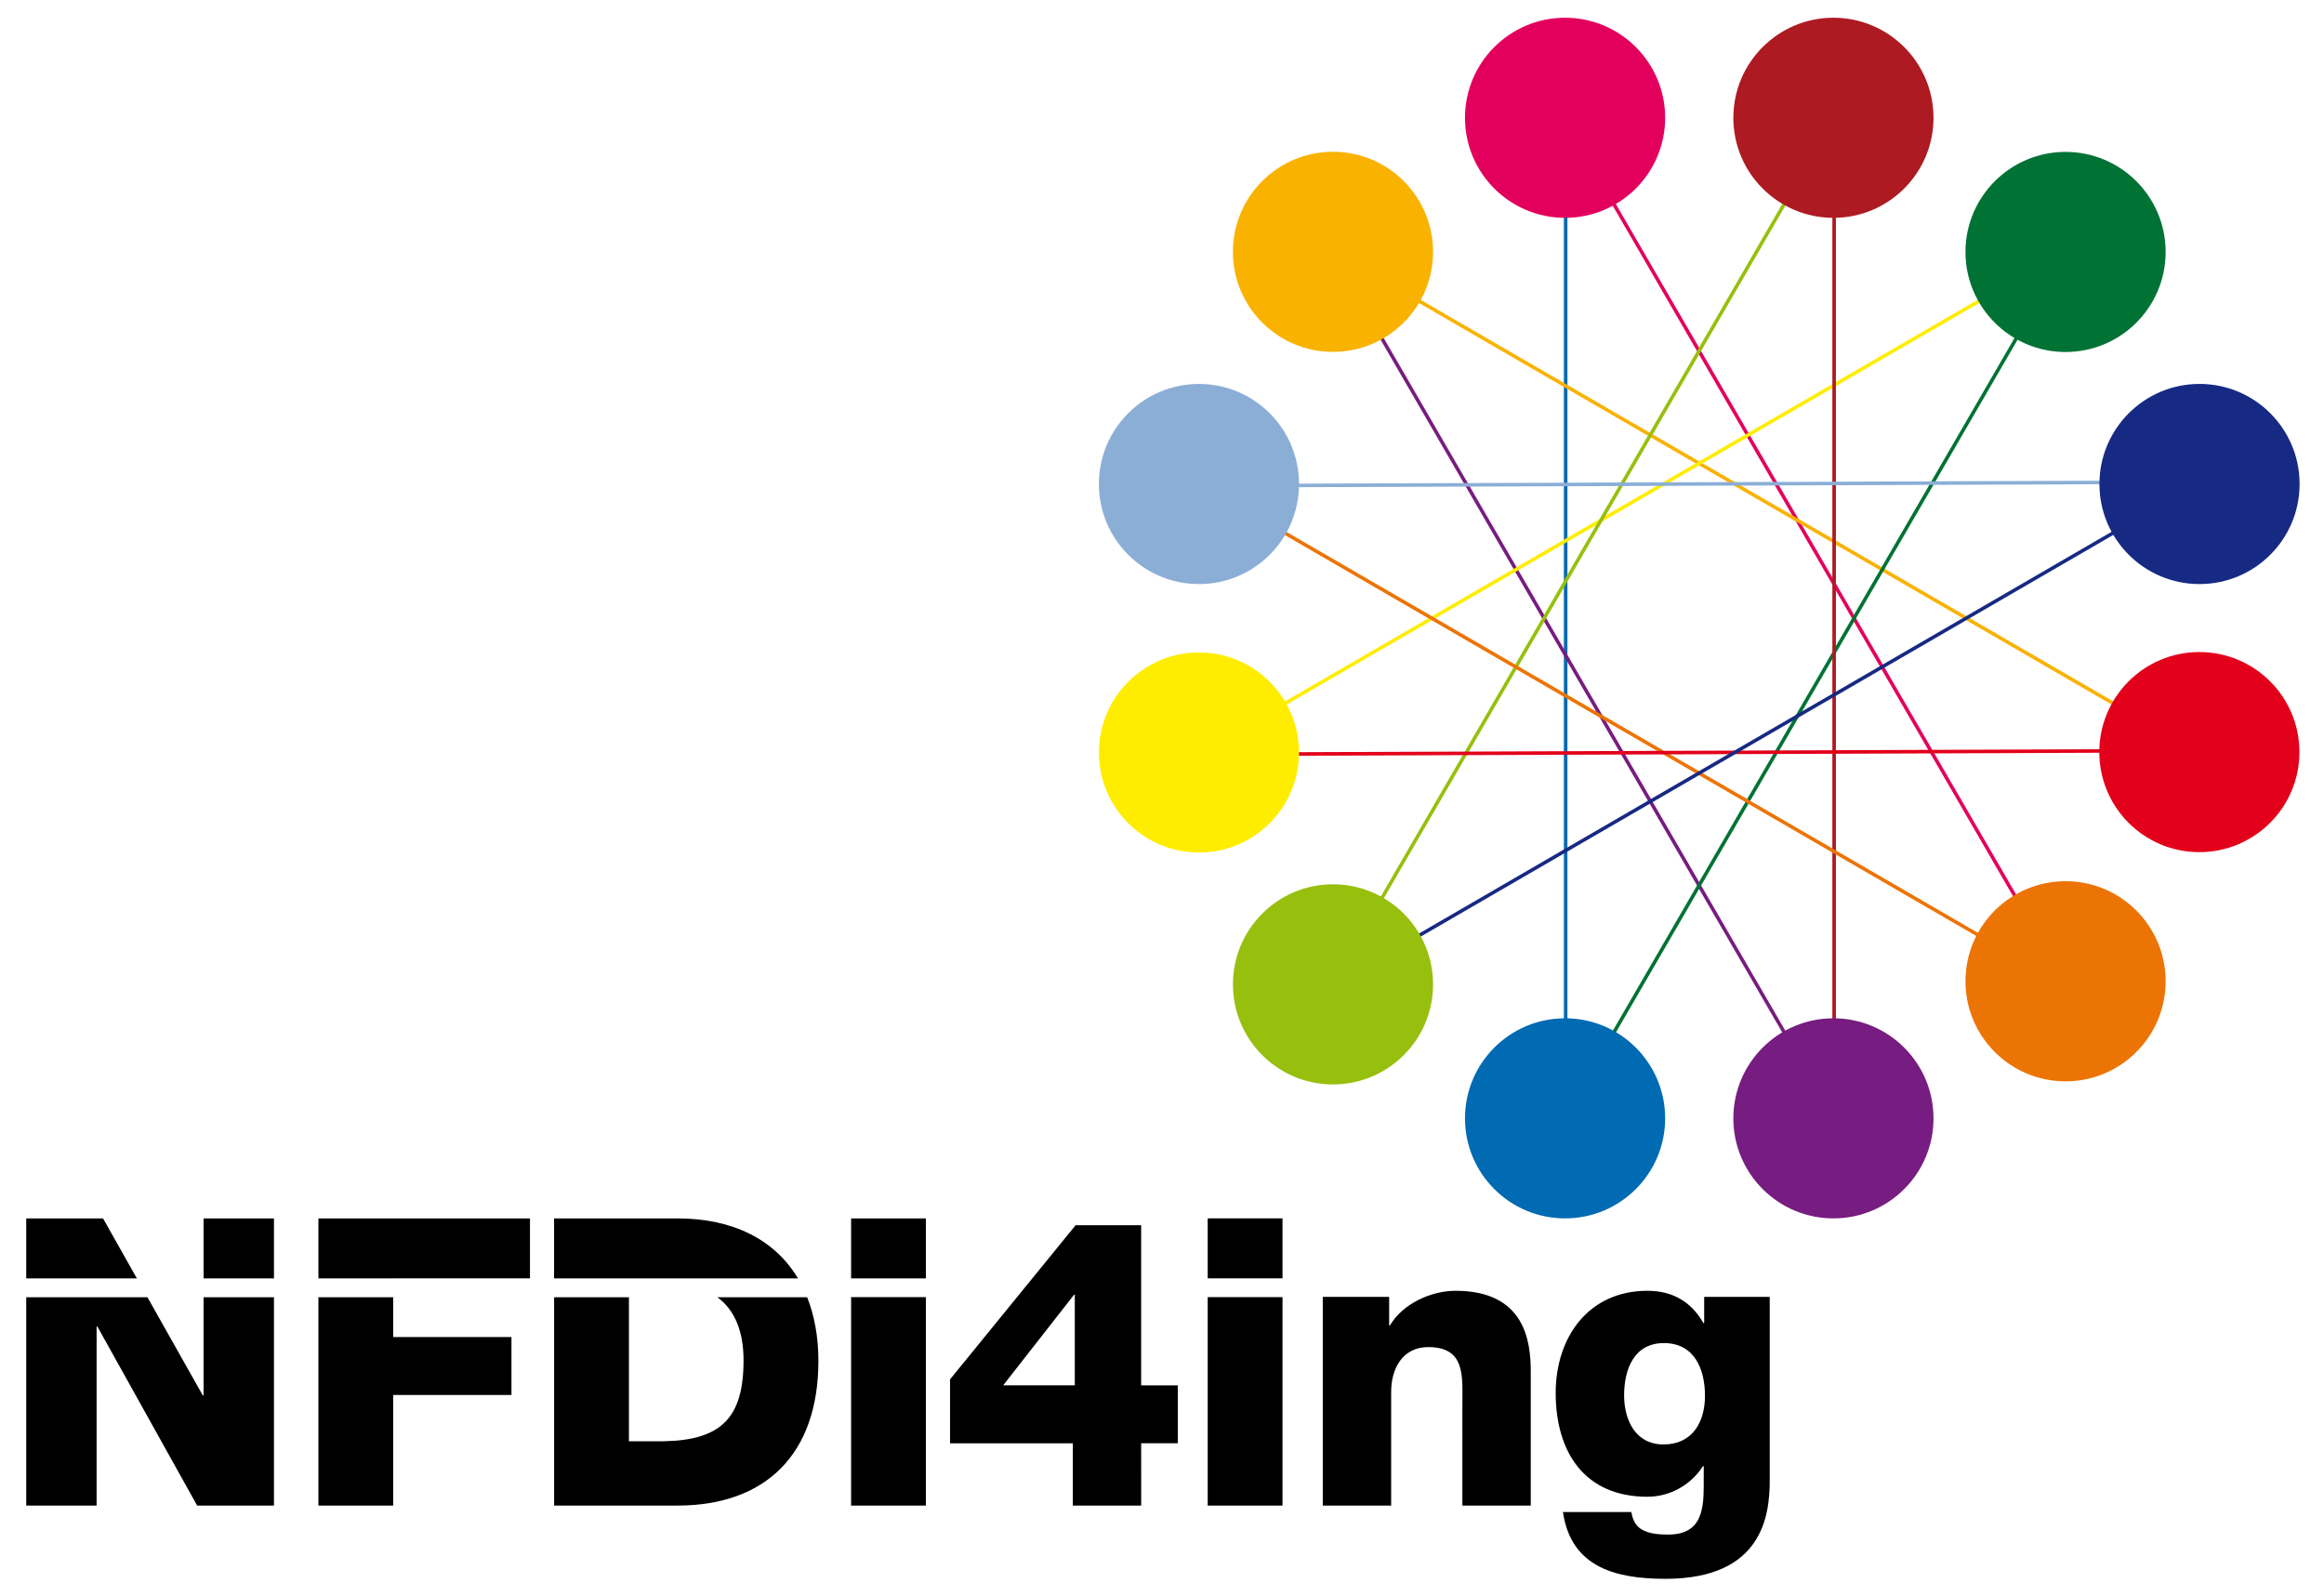 <?xml version="1.0" encoding="utf-8"?>
<!-- Generator: Adobe Illustrator 26.5.0, SVG Export Plug-In . SVG Version: 6.00 Build 0)  -->
<svg version="1.1"
	 id="svg5657" xmlns:inkscape="http://www.inkscape.org/namespaces/inkscape" xmlns:dc="http://purl.org/dc/elements/1.1/" xmlns:rdf="http://www.w3.org/1999/02/22-rdf-syntax-ns#" xmlns:svg="http://www.w3.org/2000/svg" xmlns:sodipodi="http://sodipodi.sourceforge.net/DTD/sodipodi-0.dtd" xmlns:cc="http://creativecommons.org/ns#"
	 xmlns="http://www.w3.org/2000/svg" xmlns:xlink="http://www.w3.org/1999/xlink" x="0px" y="0px" viewBox="0 0 1964 1348.7"
	 style="enable-background:new 0 0 1964 1348.7;" xml:space="preserve">
<style type="text/css">
	.st0{fill:none;stroke:#006AB3;stroke-width:8.47;stroke-miterlimit:48.607;}
	.st1{fill:none;stroke:#E3005D;stroke-width:8.47;stroke-miterlimit:48.607;}
	.st2{fill:none;stroke:#771C80;stroke-width:8.47;stroke-miterlimit:48.607;}
	.st3{fill:none;stroke:#F9B200;stroke-width:8.47;stroke-miterlimit:48.607;}
	.st4{fill:none;stroke:#007234;stroke-width:8.47;stroke-miterlimit:48.607;}
	.st5{fill:none;stroke:#FFED00;stroke-width:8.47;stroke-miterlimit:48.607;}
	.st6{fill:none;stroke:#AD1A22;stroke-width:8.47;stroke-miterlimit:48.607;}
	.st7{fill:none;stroke:#97BF0D;stroke-width:8.47;stroke-miterlimit:48.607;}
	.st8{fill:none;stroke:#EC7405;stroke-width:8.47;stroke-miterlimit:48.607;}
	.st9{fill:none;stroke:#8BAED7;stroke-width:8.47;stroke-miterlimit:48.607;}
	.st10{fill:none;stroke:#E2001A;stroke-width:8.47;stroke-miterlimit:48.607;}
	.st11{fill:none;stroke:#162983;stroke-width:8.47;stroke-miterlimit:48.607;}
	.st12{fill:#8BAED7;}
	.st13{fill:#FFED00;}
	.st14{fill:#97BF0D;}
	.st15{fill:#006AB3;}
	.st16{fill:#771C80;}
	.st17{fill:#EC7405;}
	.st18{fill:#E2001A;}
	.st19{fill:#162983;}
	.st20{fill:#F9B200;}
	.st21{fill:#007234;}
	.st22{fill:#AD1A22;}
	.st23{fill:#E3005D;}
</style>
<sodipodi:namedview  bordercolor="#666666" borderopacity="1.0" fit-margin-bottom="0" fit-margin-left="0" fit-margin-right="0" fit-margin-top="0" id="base" inkscape:current-layer="layer1" inkscape:cx="-490.38063" inkscape:cy="-230.52273" inkscape:document-units="mm" inkscape:pageopacity="0.0" inkscape:pageshadow="2" inkscape:window-height="1377" inkscape:window-maximized="1" inkscape:window-width="2560" inkscape:window-x="-8" inkscape:window-y="-8" inkscape:zoom="0.35" pagecolor="#ffffff" showgrid="false">
	</sodipodi:namedview>
<g id="layer1" transform="translate(-70.404,-49.564)" inkscape:groupmode="layer" inkscape:label="Ebene 1">
	<g id="g4495" transform="matrix(0.353,0,0,-0.353,108.153,52.017)">
		<path id="path4497" inkscape:connector-curvature="0" class="st0" d="M3641.3-275.5V-2671"/>
	</g>
	<g id="g4499" transform="matrix(0.353,0,0,-0.353,108.098,51.995)">
		<path id="path4501" inkscape:connector-curvature="0" class="st1" d="M3636-273.3l1205-2078.6"/>
	</g>
	<g id="g4503" transform="matrix(0.353,0,0,-0.353,102.407,55.285)">
		<path id="path4505" inkscape:connector-curvature="0" class="st2" d="M3096.5-585.2l1205.3-2078.7"/>
	</g>
	<g id="g4507" transform="matrix(0.353,0,0,-0.353,102.423,55.268)">
		<path id="path4509" inkscape:connector-curvature="0" class="st3" d="M3098.1-583.6l2078.7-1205.2"/>
	</g>
	<g id="g4511" transform="matrix(0.353,0,0,-0.353,120.442,55.287)">
		<path id="path4513" inkscape:connector-curvature="0" class="st4" d="M4806.3-585.4L3601.1-2664"/>
	</g>
	<g id="g4515" transform="matrix(0.353,0,0,-0.353,120.425,55.27)">
		<path id="path4517" inkscape:connector-curvature="0" class="st5" d="M4804.7-583.8L2726-1789"/>
	</g>
	<g id="g4519" transform="matrix(0.353,0,0,-0.353,114.737,52.02)">
		<path id="path4521" inkscape:connector-curvature="0" class="st6" d="M4265.4-275.7v-2395.5"/>
	</g>
	<g id="g4523" transform="matrix(0.353,0,0,-0.353,114.749,51.997)">
		<path id="path4525" inkscape:connector-curvature="0" class="st7" d="M4266.6-273.5l-1205-2078.7"/>
	</g>
	<g id="g4527" transform="matrix(0.353,0,0,-0.353,99.133,60.957)">
		<path id="path4529" inkscape:connector-curvature="0" class="st8" d="M2786.1-1123l2078.6-1205.3"/>
	</g>
	<g id="g4531" transform="matrix(0.353,0,0,-0.353,99.156,61.038)">
		<path id="path4533" inkscape:connector-curvature="0" class="st9" d="M2788.3-1130.6l2395.1,8.9"/>
	</g>
	<g id="g4535" transform="matrix(0.353,0,0,-0.353,123.687,67.53)">
		<path id="path4537" inkscape:connector-curvature="0" class="st10" d="M5114.1-1746.2l-2395-8.9"/>
	</g>
	<g id="g4539" transform="matrix(0.353,0,0,-0.353,102.421,73.305)">
		<path id="path4541" inkscape:connector-curvature="0" class="st11" d="M3097.8-2293.7L5176.4-1088"/>
	</g>
	<g id="g4543" transform="matrix(0.353,0,0,-0.353,-143.379,248.53)">
		<g>
			<g id="g4545">
				<g id="g4551" transform="translate(687.508,524.637)">
					<path id="path4553" inkscape:connector-curvature="0" class="st12" d="M2788.5-1359.4c132.3,0,239.5,107.2,239.5,239.6
						c0,132.3-107.2,239.6-239.5,239.6c-132.3,0-239.6-107.3-239.6-239.6C2548.9-1252.1,2656.2-1359.4,2788.5-1359.4"/>
				</g>
				<g id="g4555" transform="translate(687.508,505.976)">
					<path id="path4557" inkscape:connector-curvature="0" class="st13" d="M2788.5-1983.5c132.3,0,239.5,107.2,239.5,239.5
						c0,132.3-107.2,239.6-239.5,239.6c-132.3,0-239.6-107.3-239.6-239.6C2548.9-1876.3,2656.2-1983.5,2788.5-1983.5"/>
				</g>
				<g id="g4559" transform="translate(696.82,489.858)">
					<path id="path4561" inkscape:connector-curvature="0" class="st14" d="M3100-2522.6c132.3,0,239.6,107.2,239.6,239.6
						c0,132.3-107.3,239.6-239.6,239.6c-132.2,0-239.5-107.3-239.5-239.6C2860.5-2415.4,2967.7-2522.6,3100-2522.6"/>
				</g>
				<g id="g4563" transform="translate(712.951,480.547)">
					<path id="path4565" inkscape:connector-curvature="0" class="st15" d="M3639.5-2834c132.2,0,239.6,107.2,239.6,239.5
						c0,132.3-107.3,239.6-239.6,239.6c-132.3,0-239.6-107.3-239.6-239.6C3399.9-2726.8,3507.2-2834,3639.5-2834"/>
				</g>
				<g id="g4567" transform="translate(731.602,480.547)">
					<path id="path4569" inkscape:connector-curvature="0" class="st16" d="M4263.3-2834c132.3,0,239.6,107.2,239.6,239.5
						c0,132.3-107.3,239.6-239.6,239.6c-132.2,0-239.6-107.3-239.6-239.6C4023.7-2726.8,4131.1-2834,4263.3-2834"/>
				</g>
				<g id="g4571" transform="translate(747.736,490.074)">
					<path id="path4573" inkscape:connector-curvature="0" class="st17" d="M4802.9-2515.4c132.3,0,239.6,107.2,239.6,239.6
						c0,132.3-107.3,239.6-239.6,239.6s-239.6-107.3-239.6-239.6C4563.3-2408.1,4670.6-2515.4,4802.9-2515.4"/>
				</g>
				<g id="g4575" transform="translate(757.035,506.002)">
					<path id="path4577" inkscape:connector-curvature="0" class="st18" d="M5113.9-1982.6c132.2,0,239.6,107.2,239.6,239.6
						c0,132.3-107.3,239.5-239.6,239.5c-132.3,0-239.5-107.3-239.5-239.5C4874.4-1875.4,4981.6-1982.6,5113.9-1982.6"/>
				</g>
				<g id="g4579" transform="translate(757.045,524.637)">
					<path id="path4581" inkscape:connector-curvature="0" class="st19" d="M5114.3-1359.4c132.3,0,239.6,107.2,239.6,239.6
						c0,132.3-107.3,239.6-239.6,239.6s-239.6-107.3-239.6-239.6C4874.7-1252.1,4982-1359.4,5114.3-1359.4"/>
				</g>
				<g id="g4583" transform="translate(696.82,540.776)">
					<path id="path4585" inkscape:connector-curvature="0" class="st20" d="M3100-819.6c132.3,0,239.6,107.2,239.6,239.5
						c0,132.3-107.3,239.6-239.6,239.6c-132.2,0-239.6-107.3-239.6-239.6C2860.4-712.4,2967.7-819.6,3100-819.6"/>
				</g>
				<g id="g4587" transform="translate(747.736,540.766)">
					<path id="path4589" inkscape:connector-curvature="0" class="st21" d="M4802.9-819.9c132.3,0,239.6,107.2,239.6,239.6
						c0,132.2-107.3,239.5-239.6,239.5s-239.6-107.3-239.6-239.5C4563.3-712.7,4670.6-819.9,4802.9-819.9"/>
				</g>
				<g id="g4591" transform="translate(731.602,550.091)">
					<path id="path4593" inkscape:connector-curvature="0" class="st22" d="M4263.3-508c132.3,0,239.6,107.2,239.6,239.5
						c0,132.3-107.3,239.6-239.6,239.6c-132.2,0-239.6-107.3-239.6-239.6C4023.7-400.8,4131.1-508,4263.3-508"/>
				</g>
				<g id="g4595" transform="translate(712.951,550.091)">
					<path id="path4597" inkscape:connector-curvature="0" class="st23" d="M3639.5-508c132.2,0,239.6,107.2,239.6,239.5
						c0,132.3-107.3,239.6-239.6,239.6c-132.3,0-239.6-107.3-239.6-239.6C3399.9-400.8,3507.2-508,3639.5-508"/>
				</g>
				<path id="path4599" inkscape:connector-curvature="0" d="M3496.9-3041h179.1v499h-179.1V-3041z M1547-2542.2h-179.1V-3041H1547
					v264.8h283.1v138.7H1547V-2542.2z M668.4-2497.1h264.9l-81,143.6H668.4V-2497.1z M1093-2497.1h168.5v143.6H1093V-2497.1z
					 M1077.6-3041h183.9v498.8H1093v-235.1h-1.9l-132.5,235.1H668.4V-3041h168.5v428.5h1.9L1077.6-3041z M1547-2497h327.4v143.5
					h-506.5v-143.6H1547L1547-2497z M1932.1-2497.1H2516c-54.9,91.9-154.5,143.6-288.2,143.6h-295.7V-2497.1z M2564.9-2694.4
					c0,57.2-9.5,108.1-26.9,152.2h-215c41-30.1,62.7-80.3,62.7-151.2c0-137.8-53.9-190.7-189.7-193.6h-84.7v344.8h-179.1V-3041
					h295.7C2436.7-3041,2564.9-2919.7,2564.9-2694.4 M2643.2-2497.1h179v143.6h-179V-2497.1z M2643.2-3041h179v499h-179V-3041z
					 M3178.7-2753.1h-171.4l169.5,216.7h1.9V-2753.1z M3337.6-2891.8h87.7v138.6h-87.7v383.3h-157l-300.5-368.9v-153.1H3174V-3041
					h163.7L3337.6-2891.8z M3676-2353.4h-179.1v-143.6H3676V-2353.4z M4106.6-3041h163.7v320.6c0,72.2-13.5,193.6-180.1,193.6
					c-59.7,0-127.1-31.8-157-82.9h-1.9v68.4h-158.9V-3041h163.7v272.5c0,54.9,27,106.9,88.6,106.9c89.7,0,81.9-69.4,81.9-137.7
					V-3041z M4687.4-2778.2c0-62.6-29.9-116.5-99.3-116.5c-67.3,0-94.3,58.8-94.3,117.5c0,61.6,23.1,125.2,95.3,125.2
					C4662.3-2652,4687.4-2714.6,4687.4-2778.2 M4842.4-2980.4v439.1h-156.9v-62.6h-2c-28.9,51.1-74.2,77.1-133.9,77.1
					c-141.5,0-219.6-111.7-219.6-244.6c0-140.6,68.3-248.5,219.6-248.5c52.9,0,103.1,27,132.9,73.2h1.9v-47.2
					c0-61.6-7.7-116.6-85.7-116.6c-25,0-45.2,2.9-59.7,10.6c-15.4,7.7-24.1,21.2-27.9,43.4h-163.7c19.3-133.9,129-159.9,245.6-159.9
					C4827-3216.3,4842.4-3062.3,4842.4-2980.4"/>
			</g>
		</g>
	</g>
</g>
</svg>
